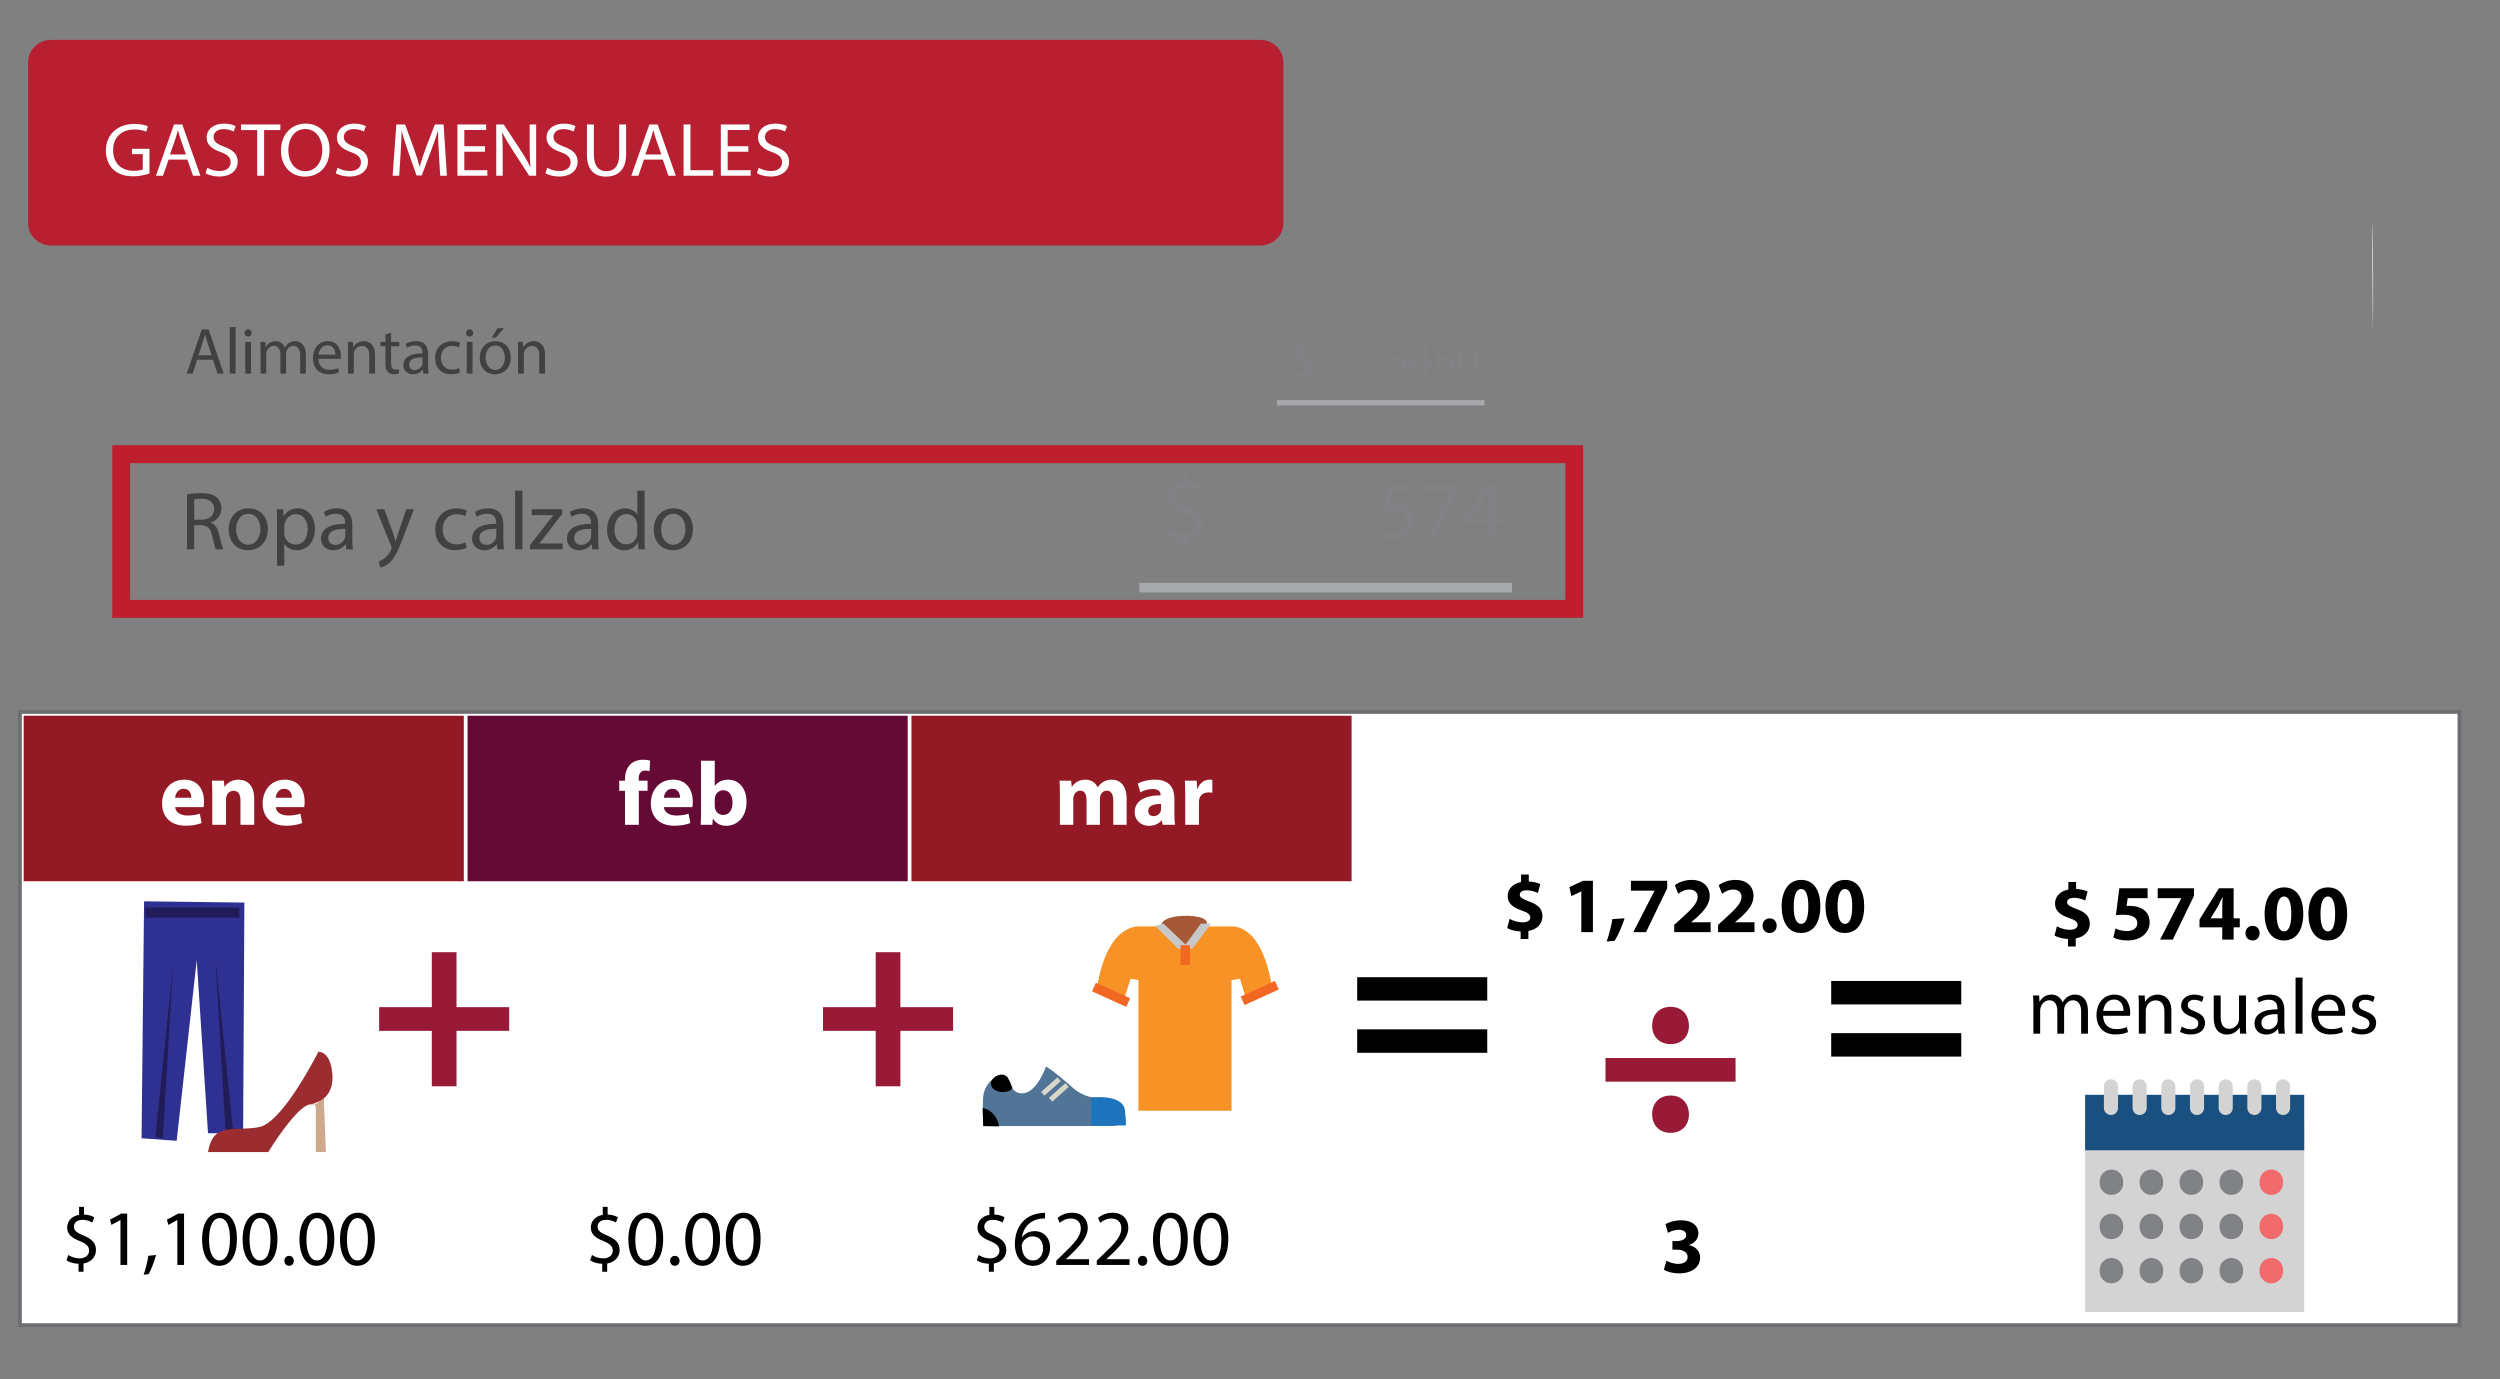 <?xml version="1.0" encoding="utf-8"?>
<!-- Generator: Adobe Illustrator 16.0.0, SVG Export Plug-In . SVG Version: 6.00 Build 0)  -->
<!DOCTYPE svg PUBLIC "-//W3C//DTD SVG 1.1//EN" "http://www.w3.org/Graphics/SVG/1.1/DTD/svg11.dtd">
<svg version="1.1" id="Layer_1" xmlns="http://www.w3.org/2000/svg" xmlns:xlink="http://www.w3.org/1999/xlink" x="0px" y="0px"
	 width="664.583px" height="366.667px" viewBox="0 0 664.583 366.667" enable-background="new 0 0 664.583 366.667"
	 xml:space="preserve">
<rect x="0" y="0" width="664.583" height="366.667" fill="#808080" stroke="none"/>
<rect x="5.297" y="189.264" fill="#FFFFFF" stroke="#6D6E71" stroke-miterlimit="10" width="648.497" height="162.999"/>
<rect x="6.297" y="190.264" fill="#931A25" width="117" height="44"/>
<rect x="124.297" y="190.264" fill="#650A34" width="117" height="44"/>
<rect x="242.297" y="190.264" fill="#931A25" width="117" height="44"/>
<g>
	<g>
		<path fill="#FFFFFF" d="M46.57,214.56c0.12,1.512,1.608,2.23,3.313,2.23c1.248,0,2.256-0.168,3.24-0.479l0.479,2.473
			c-1.2,0.479-2.664,0.721-4.248,0.721c-3.984,0-6.265-2.305-6.265-5.978c0-2.978,1.849-6.265,5.929-6.265
			c3.792,0,5.232,2.951,5.232,5.855c0,0.625-0.072,1.176-0.12,1.44L46.57,214.56L46.57,214.56z M50.866,212.063
			c0-0.89-0.384-2.377-2.063-2.377c-1.536,0-2.16,1.394-2.257,2.377H50.866z"/>
		<path fill="#FFFFFF" d="M56.433,211.271c0-1.464-0.048-2.712-0.096-3.744h3.168l0.168,1.607h0.072
			c0.48-0.743,1.681-1.871,3.624-1.871c2.4,0,4.201,1.584,4.201,5.039v6.962h-3.648v-6.505c0-1.512-0.528-2.545-1.849-2.545
			c-1.008,0-1.608,0.697-1.848,1.369c-0.097,0.215-0.145,0.576-0.145,0.912v6.769h-3.648L56.433,211.271L56.433,211.271z"/>
		<path fill="#FFFFFF" d="M73.306,214.56c0.12,1.512,1.608,2.23,3.313,2.23c1.248,0,2.256-0.168,3.24-0.479l0.479,2.473
			c-1.2,0.479-2.664,0.721-4.248,0.721c-3.984,0-6.265-2.305-6.265-5.978c0-2.978,1.849-6.265,5.929-6.265
			c3.792,0,5.232,2.951,5.232,5.855c0,0.625-0.072,1.176-0.12,1.44L73.306,214.56L73.306,214.56z M77.602,212.063
			c0-0.89-0.384-2.377-2.063-2.377c-1.536,0-2.16,1.394-2.257,2.377H77.602z"/>
	</g>
</g>
<g>
	<g>
		<path fill="#FFFFFF" d="M166.145,219.264v-9.05h-1.535v-2.688h1.535v-0.456c0-1.415,0.434-2.976,1.488-3.937
			c0.912-0.863,2.186-1.176,3.24-1.176c0.816,0,1.441,0.096,1.945,0.24l-0.145,2.809c-0.313-0.098-0.695-0.168-1.176-0.168
			c-1.201,0-1.705,0.936-1.705,2.088v0.6h2.354v2.688h-2.328v9.05H166.145L166.145,219.264z"/>
		<path fill="#FFFFFF" d="M176.489,214.56c0.121,1.512,1.609,2.23,3.313,2.23c1.248,0,2.256-0.168,3.24-0.479l0.48,2.473
			c-1.201,0.479-2.664,0.721-4.248,0.721c-3.984,0-6.266-2.305-6.266-5.978c0-2.978,1.85-6.265,5.93-6.265
			c3.791,0,5.232,2.951,5.232,5.855c0,0.625-0.072,1.176-0.121,1.44L176.489,214.56L176.489,214.56z M180.786,212.063
			c0-0.89-0.385-2.377-2.064-2.377c-1.535,0-2.16,1.394-2.256,2.377H180.786z"/>
		<path fill="#FFFFFF" d="M186.256,219.264c0.049-0.769,0.096-2.185,0.096-3.505v-13.536H190v6.696h0.049
			c0.695-1.008,1.92-1.656,3.553-1.656c2.809,0,4.871,2.328,4.848,5.929c0,4.224-2.688,6.336-5.377,6.336
			c-1.367,0-2.688-0.504-3.527-1.896h-0.049l-0.143,1.632H186.256z M190,214.271c0,0.24,0.025,0.456,0.072,0.646
			c0.24,0.984,1.08,1.729,2.137,1.729c1.561,0,2.52-1.2,2.52-3.313c0-1.824-0.816-3.264-2.52-3.264
			c-0.984,0-1.896,0.743-2.137,1.801c-0.047,0.215-0.072,0.432-0.072,0.672V214.271z"/>
	</g>
</g>
<g>
	<g>
		<path fill="#FFFFFF" d="M281.761,211.271c0-1.464-0.048-2.712-0.096-3.744h3.072l0.168,1.584h0.072
			c0.504-0.742,1.536-1.848,3.552-1.848c1.513,0,2.713,0.768,3.217,1.992h0.048c0.432-0.602,0.96-1.08,1.512-1.416
			c0.648-0.385,1.368-0.576,2.232-0.576c2.256,0,3.96,1.584,3.96,5.089v6.912h-3.552v-6.386c0-1.703-0.552-2.688-1.729-2.688
			c-0.84,0-1.439,0.576-1.68,1.271c-0.096,0.265-0.145,0.648-0.145,0.938v6.864h-3.552v-6.576c0-1.487-0.528-2.497-1.681-2.497
			c-0.936,0-1.487,0.721-1.704,1.32c-0.12,0.287-0.144,0.623-0.144,0.912v6.841h-3.553v-7.993H281.761z"/>
		<path fill="#FFFFFF" d="M309.074,219.264l-0.216-1.177h-0.072c-0.768,0.937-1.968,1.439-3.36,1.439
			c-2.376,0-3.792-1.729-3.792-3.6c0-3.049,2.736-4.514,6.889-4.488v-0.169c0-0.624-0.336-1.513-2.137-1.513
			c-1.2,0-2.472,0.408-3.24,0.889l-0.672-2.352c0.816-0.457,2.424-1.032,4.561-1.032c3.912,0,5.16,2.304,5.16,5.063v4.08
			c0,1.129,0.048,2.208,0.168,2.856h-3.289V219.264z M308.642,213.718c-1.921-0.022-3.409,0.434-3.409,1.85
			c0,0.938,0.625,1.393,1.44,1.393c0.912,0,1.656-0.601,1.896-1.344c0.048-0.191,0.072-0.408,0.072-0.625L308.642,213.718
			L308.642,213.718z"/>
		<path fill="#FFFFFF" d="M315.073,211.391c0-1.728-0.048-2.854-0.096-3.864h3.145l0.12,2.16h0.096
			c0.6-1.704,2.04-2.424,3.168-2.424c0.336,0,0.504,0,0.769,0.048v3.433c-0.265-0.048-0.576-0.097-0.984-0.097
			c-1.344,0-2.256,0.722-2.496,1.849c-0.048,0.24-0.072,0.528-0.072,0.816v5.952h-3.648v-7.873H315.073z"/>
	</g>
</g>
<g>
	<path d="M20.875,338.07v-2.121c-1.218-0.021-2.478-0.398-3.212-0.924l0.504-1.406c0.756,0.504,1.848,0.902,3.023,0.902
		c1.49,0,2.498-0.861,2.498-2.059c0-1.154-0.818-1.869-2.373-2.498c-2.141-0.84-3.464-1.807-3.464-3.633
		c0-1.742,1.239-3.064,3.171-3.381v-2.119h1.301v2.035c1.26,0.043,2.121,0.379,2.73,0.734l-0.525,1.387
		c-0.441-0.252-1.302-0.713-2.646-0.713c-1.616,0-2.226,0.965-2.226,1.805c0,1.092,0.777,1.639,2.604,2.395
		c2.162,0.881,3.254,1.973,3.254,3.842c0,1.658-1.154,3.213-3.316,3.568v2.186H20.875z"/>
	<path d="M32.025,324.337h-0.042l-2.373,1.281l-0.356-1.406l2.981-1.596h1.574v13.646h-1.784V324.337z"/>
	<path d="M38.178,338.845c0.462-1.236,1.029-3.482,1.26-5.018l2.058-0.209c-0.483,1.783-1.407,4.115-1.995,5.102L38.178,338.845z"/>
	<path d="M47.144,324.337h-0.042l-2.373,1.281l-0.356-1.406l2.981-1.596h1.574v13.646h-1.784V324.337z"/>
	<path d="M62.977,329.292c0,4.641-1.723,7.201-4.746,7.201c-2.666,0-4.472-2.498-4.514-7.012c0-4.578,1.974-7.098,4.745-7.098
		C61.338,322.384,62.977,324.947,62.977,329.292z M55.565,329.503c0,3.547,1.092,5.563,2.771,5.563c1.89,0,2.793-2.203,2.793-5.689
		c0-3.359-0.861-5.564-2.771-5.564C56.741,323.812,55.565,325.787,55.565,329.503z"/>
	<path d="M73.749,329.292c0,4.641-1.721,7.201-4.744,7.201c-2.667,0-4.473-2.498-4.515-7.012c0-4.578,1.974-7.098,4.745-7.098
		C72.112,322.384,73.749,324.947,73.749,329.292z M66.337,329.503c0,3.547,1.092,5.563,2.771,5.563c1.89,0,2.792-2.203,2.792-5.689
		c0-3.359-0.86-5.564-2.771-5.564C67.513,323.812,66.337,325.787,66.337,329.503z"/>
	<path d="M75.598,335.171c0-0.777,0.525-1.322,1.26-1.322s1.238,0.545,1.238,1.322c0,0.756-0.482,1.322-1.26,1.322
		C76.102,336.494,75.598,335.927,75.598,335.171z"/>
	<path d="M88.868,329.292c0,4.641-1.721,7.201-4.744,7.201c-2.667,0-4.473-2.498-4.515-7.012c0-4.578,1.974-7.098,4.745-7.098
		C87.231,322.384,88.868,324.947,88.868,329.292z M81.457,329.503c0,3.547,1.092,5.563,2.771,5.563c1.89,0,2.792-2.203,2.792-5.689
		c0-3.359-0.86-5.564-2.771-5.564C82.632,323.812,81.457,325.787,81.457,329.503z"/>
	<path d="M99.641,329.292c0,4.641-1.723,7.201-4.746,7.201c-2.666,0-4.472-2.498-4.514-7.012c0-4.578,1.974-7.098,4.745-7.098
		C98.002,322.384,99.641,324.947,99.641,329.292z M92.229,329.503c0,3.547,1.092,5.563,2.771,5.563c1.89,0,2.793-2.203,2.793-5.689
		c0-3.359-0.861-5.564-2.771-5.564C93.405,323.812,92.229,325.787,92.229,329.503z"/>
</g>
<g>
	<path d="M160.084,338.07v-2.121c-1.218-0.021-2.478-0.398-3.212-0.924l0.504-1.406c0.756,0.504,1.848,0.902,3.023,0.902
		c1.49,0,2.498-0.861,2.498-2.059c0-1.154-0.818-1.869-2.373-2.498c-2.141-0.84-3.464-1.807-3.464-3.633
		c0-1.742,1.239-3.064,3.171-3.381v-2.119h1.301v2.035c1.26,0.043,2.121,0.379,2.73,0.734l-0.525,1.387
		c-0.441-0.252-1.302-0.713-2.646-0.713c-1.616,0-2.226,0.965-2.226,1.805c0,1.092,0.777,1.639,2.604,2.395
		c2.162,0.881,3.254,1.973,3.254,3.842c0,1.658-1.154,3.213-3.316,3.568v2.186H160.084z"/>
	<path d="M176.294,329.292c0,4.641-1.721,7.201-4.744,7.201c-2.667,0-4.473-2.498-4.515-7.012c0-4.578,1.974-7.098,4.745-7.098
		C174.658,322.384,176.294,324.947,176.294,329.292z M168.883,329.503c0,3.547,1.092,5.563,2.771,5.563
		c1.89,0,2.792-2.203,2.792-5.689c0-3.359-0.86-5.564-2.771-5.564C170.059,323.812,168.883,325.787,168.883,329.503z"/>
	<path d="M178.144,335.171c0-0.777,0.525-1.322,1.26-1.322c0.735,0,1.238,0.545,1.238,1.322c0,0.756-0.482,1.322-1.26,1.322
		C178.648,336.494,178.144,335.927,178.144,335.171z"/>
	<path d="M191.414,329.292c0,4.641-1.721,7.201-4.744,7.201c-2.667,0-4.473-2.498-4.515-7.012c0-4.578,1.974-7.098,4.745-7.098
		C189.777,322.384,191.414,324.947,191.414,329.292z M184.002,329.503c0,3.547,1.092,5.563,2.771,5.563
		c1.89,0,2.792-2.203,2.792-5.689c0-3.359-0.86-5.564-2.771-5.564C185.178,323.812,184.002,325.787,184.002,329.503z"/>
	<path d="M202.187,329.292c0,4.641-1.723,7.201-4.746,7.201c-2.666,0-4.472-2.498-4.514-7.012c0-4.578,1.974-7.098,4.745-7.098
		C200.548,322.384,202.187,324.947,202.187,329.292z M194.775,329.503c0,3.547,1.092,5.563,2.771,5.563
		c1.89,0,2.793-2.203,2.793-5.689c0-3.359-0.861-5.564-2.771-5.564C195.951,323.812,194.775,325.787,194.775,329.503z"/>
</g>
<g>
	<path d="M262.875,338.07v-2.121c-1.218-0.021-2.478-0.398-3.212-0.924l0.504-1.406c0.756,0.504,1.848,0.902,3.023,0.902
		c1.49,0,2.498-0.861,2.498-2.059c0-1.154-0.818-1.869-2.373-2.498c-2.141-0.84-3.464-1.807-3.464-3.633
		c0-1.742,1.239-3.064,3.171-3.381v-2.119h1.301v2.035c1.26,0.043,2.121,0.379,2.73,0.734l-0.525,1.387
		c-0.441-0.252-1.302-0.713-2.646-0.713c-1.616,0-2.226,0.965-2.226,1.805c0,1.092,0.777,1.639,2.604,2.395
		c2.162,0.881,3.254,1.973,3.254,3.842c0,1.658-1.154,3.213-3.316,3.568v2.186H262.875z"/>
	<path d="M277.804,323.917c-0.378-0.02-0.86,0-1.386,0.084c-2.897,0.482-4.43,2.605-4.745,4.85h0.063
		c0.65-0.859,1.784-1.572,3.296-1.572c2.415,0,4.115,1.74,4.115,4.408c0,2.498-1.7,4.809-4.535,4.809
		c-2.919,0-4.829-2.27-4.829-5.816c0-2.688,0.966-4.807,2.31-6.15c1.134-1.113,2.646-1.807,4.367-2.016
		c0.546-0.084,1.008-0.105,1.344-0.105L277.804,323.917L277.804,323.917z M277.28,331.791c0-1.951-1.113-3.127-2.814-3.127
		c-1.112,0-2.141,0.691-2.645,1.68c-0.127,0.209-0.211,0.482-0.211,0.818c0.043,2.246,1.071,3.904,3.003,3.904
		C276.208,335.066,277.28,333.744,277.28,331.791z"/>
	<path d="M280.788,336.263v-1.133l1.448-1.408c3.485-3.314,5.06-5.08,5.081-7.139c0-1.385-0.672-2.666-2.709-2.666
		c-1.238,0-2.268,0.631-2.896,1.154l-0.588-1.301c0.944-0.799,2.288-1.387,3.863-1.387c2.939,0,4.178,2.016,4.178,3.969
		c0,2.52-1.826,4.557-4.703,7.328l-1.092,1.008v0.041h6.131v1.533H280.788L280.788,336.263z"/>
	<path d="M291.559,336.263v-1.133l1.449-1.408c3.485-3.314,5.061-5.08,5.081-7.139c0-1.385-0.672-2.666-2.708-2.666
		c-1.239,0-2.268,0.631-2.898,1.154l-0.588-1.301c0.945-0.799,2.289-1.387,3.863-1.387c2.939,0,4.179,2.016,4.179,3.969
		c0,2.52-1.827,4.557-4.703,7.328l-1.092,1.008v0.041h6.131v1.533H291.559L291.559,336.263z"/>
	<path d="M302.479,335.171c0-0.777,0.525-1.322,1.26-1.322c0.735,0,1.238,0.545,1.238,1.322c0,0.756-0.482,1.322-1.26,1.322
		C302.983,336.494,302.479,335.927,302.479,335.171z"/>
	<path d="M315.749,329.292c0,4.641-1.721,7.201-4.744,7.201c-2.667,0-4.473-2.498-4.515-7.012c0-4.578,1.974-7.098,4.745-7.098
		C314.112,322.384,315.749,324.947,315.749,329.292z M308.337,329.503c0,3.547,1.092,5.563,2.771,5.563
		c1.89,0,2.792-2.203,2.792-5.689c0-3.359-0.86-5.564-2.771-5.564C309.513,323.812,308.337,325.787,308.337,329.503z"/>
	<path d="M326.522,329.292c0,4.641-1.723,7.201-4.746,7.201c-2.666,0-4.472-2.498-4.514-7.012c0-4.578,1.974-7.098,4.745-7.098
		C324.883,322.384,326.522,324.947,326.522,329.292z M319.11,329.503c0,3.547,1.092,5.563,2.771,5.563
		c1.89,0,2.793-2.203,2.793-5.689c0-3.359-0.861-5.564-2.771-5.564C320.286,323.812,319.11,325.787,319.11,329.503z"/>
</g>
<g>
	<g>
		<path fill="#991A36" d="M121.355,253.13v14.606h14.004v6.298h-14.004v14.74h-6.565v-14.74h-14.004v-6.298h14.004V253.13H121.355z"
			/>
	</g>
</g>
<g>
	<g>
		<path fill="#991A36" d="M239.355,253.13v14.606h14.004v6.298h-14.004v14.74h-6.565v-14.74h-14.004v-6.298h14.004V253.13H239.355z"
			/>
	</g>
</g>
<g>
	<g>
		<path d="M360.786,266v-6.23h34.573V266H360.786z M360.786,279.869v-6.23h34.573v6.23H360.786z"/>
	</g>
</g>
<g>
	<g>
		<polygon fill="#2E3192" points="38.298,239.597 37.631,302.597 46.964,303.264 52.298,255.264 55.298,301.264 64.631,301.264 
			64.964,239.931 		"/>
		<polygon fill="#211C57" points="41.297,302.264 45.964,256.931 43.297,302.597 		"/>
		<polygon fill="#211C57" points="61.964,300.597 57.297,255.264 59.964,300.93 		"/>
		<rect x="38.631" y="241.264" fill="#211C57" width="25" height="2.667"/>
	</g>
	<g>
		<path fill="#CEA98D" d="M82.297,292.265c0,0,1.667,0,1.667,3s0,11,0,11h2.666l-0.666-17.666c0,0,0.333,5.665-3.667,4.999"/>
		<path fill="#9B2C30" d="M55.297,306.265h16c0,0,7.333-12,11-12.667s6.666-3.001,6-8.667s-3.666-5.333-3.666-5.333
			s-9.334,18.667-15.667,20S56.63,297.932,55.297,306.265z"/>
	</g>
</g>
<g>
	<g>
		<path fill="#F79226" d="M328.88,246.429c-0.553-0.143-1.047-0.18-1.5-0.146v-0.021h-24.75v0.007
			c-0.399-0.003-0.828,0.044-1.296,0.159c-8.131,2-9.704,16.25-9.704,16.25l7.344,2.5l1.573-5l2.083,0.331v34.753h24.75v-34.71
			l2.25-0.375l1.5,5l7-2.5C338.129,262.679,336.629,248.429,328.88,246.429z"/>
		
			<rect x="294.131" y="259.261" transform="matrix(-0.413 0.911 -0.911 -0.413 658.097 104.508)" fill="#F26722" width="2.5" height="10"/>
		
			<rect x="333.629" y="259.013" transform="matrix(-0.417 -0.909 0.909 -0.417 234.538 678.473)" fill="#F26722" width="2.499" height="9.999"/>
		<g>
			<path fill="#A75937" d="M315.156,251.013c0,0,6.256-2.516,5.659-5.869C320.219,241.791,298.175,243.188,315.156,251.013z"/>
			<g>
				<polygon fill="#C5C7C8" points="316.881,252.347 314.964,251.347 319.228,245.526 321.964,245.513 				"/>
				<polygon fill="#C5C7C8" points="307.047,246.097 309.301,245.526 315.211,251.153 313.339,252.347 				"/>
			</g>
		</g>
		<rect x="313.84" y="251.263" fill="#F26722" width="2.5" height="5.25"/>
	</g>
	<g>
		<path fill="#527497" d="M263.88,287.014c0,0-2.5,1.334-2.583,5.5s0.083,6.833,0.083,6.833h33.75c0,0,5.166,0.334,3.25-4.583
			s-7.416-0.501-13.166-5.584s-7.167-5.666-7.167-5.666s-2.166,6.5-5.833,7.083s-4.334-4.333-4.334-4.333
			S265.63,284.931,263.88,287.014z"/>
		<rect x="261.13" y="299.514" fill="#FFFFFF" width="34.834" height="1.75"/>
		<path d="M263.381,287.597c0,0,0.75-1.667,2.583-1.917s2.416,1.666,3.083,3.25S263.215,291.43,263.381,287.597z"/>
		<path d="M261.38,299.347l-0.166-4.833c0,0,1.833,0.332,3.083,1.916s1.25,3,1.25,3L261.38,299.347z"/>
		<path fill="#1C75BC" d="M290.047,299.18v-7.416c0,0,8.5-1.084,9,3.416s0.167,4,0.167,4H290.047z"/>
		
			<rect x="278.889" y="285.938" transform="matrix(-0.666 -0.746 0.746 -0.666 250.072 689.753)" fill="#D7D6C7" width="1.332" height="5.833"/>
		
			<rect x="280.805" y="287.522" transform="matrix(-0.665 -0.747 0.747 -0.665 251.69 693.791)" fill="#D7D6C7" width="1.334" height="5.833"/>
	</g>
</g>
<g>
	<path fill="#EDE9E5" d="M630.792,88.75c0.25-24-0.25-29.75-0.25-29.75"/>
</g>
<g>
	<path d="M404.237,249.613v-1.994c-1.406-0.063-2.771-0.44-3.57-0.902l0.631-2.457c0.881,0.482,2.121,0.925,3.484,0.925
		c1.197,0,2.016-0.462,2.016-1.302c0-0.799-0.672-1.303-2.225-1.827c-2.246-0.757-3.779-1.806-3.779-3.843
		c0-1.848,1.301-3.297,3.549-3.736v-1.995h2.059v1.849c1.404,0.063,2.352,0.356,3.045,0.692l-0.609,2.373
		c-0.547-0.231-1.512-0.715-3.023-0.715c-1.365,0-1.807,0.588-1.807,1.176c0,0.692,0.736,1.136,2.521,1.808
		c2.498,0.881,3.506,2.035,3.506,3.926c0,1.869-1.322,3.465-3.738,3.885v2.141h-2.059V249.613z"/>
	<path d="M420.366,236.975h-0.043l-2.604,1.237l-0.525-2.394l3.611-1.68h2.646v13.647h-3.088v-10.812H420.366z"/>
	<path d="M427.108,250.285c0.65-1.867,1.217-4.052,1.512-5.963l3.254-0.209c-0.693,2.141-1.639,4.346-2.646,5.983L427.108,250.285z"
		/>
	<path d="M443.192,234.14v2.016l-5.627,11.633h-3.381l5.627-10.98v-0.043h-6.258v-2.624L443.192,234.14L443.192,234.14z"/>
	<path d="M445.063,247.787v-1.932l1.764-1.596c2.98-2.666,4.43-4.199,4.471-5.795c0-1.113-0.672-1.994-2.246-1.994
		c-1.176,0-2.205,0.588-2.918,1.133l-0.902-2.288c1.027-0.776,2.625-1.407,4.473-1.407c3.086,0,4.787,1.807,4.787,4.283
		c0,2.289-1.658,4.115-3.633,5.879l-1.26,1.051v0.041h5.145v2.625H445.063z"/>
	<path d="M456.717,247.787v-1.932l1.764-1.596c2.98-2.666,4.43-4.199,4.473-5.795c0-1.113-0.672-1.994-2.246-1.994
		c-1.176,0-2.205,0.588-2.92,1.133l-0.902-2.288c1.029-0.776,2.625-1.407,4.475-1.407c3.086,0,4.785,1.807,4.785,4.283
		c0,2.289-1.658,4.115-3.633,5.879l-1.26,1.051v0.041h5.146v2.625H456.717z"/>
	<path d="M468.542,246.085c0-1.133,0.775-1.951,1.889-1.951c1.115,0,1.869,0.798,1.869,1.951c0,1.113-0.756,1.933-1.891,1.933
		C469.317,248.018,468.542,247.199,468.542,246.085z"/>
	<path d="M483.911,240.9c0,4.221-1.701,7.117-5.186,7.117c-3.527,0-5.082-3.17-5.104-7.033c0-3.947,1.68-7.076,5.207-7.076
		C482.483,233.908,483.911,237.164,483.911,240.9z M476.834,240.984c-0.021,3.129,0.734,4.619,1.975,4.619
		c1.238,0,1.91-1.555,1.91-4.661c0-3.022-0.65-4.618-1.932-4.618C477.612,236.324,476.815,237.814,476.834,240.984z"/>
	<path d="M495.567,240.9c0,4.221-1.701,7.117-5.188,7.117c-3.527,0-5.08-3.17-5.102-7.033c0-3.947,1.68-7.076,5.207-7.076
		C494.137,233.908,495.567,237.164,495.567,240.9z M488.491,240.984c-0.021,3.129,0.734,4.619,1.973,4.619
		c1.24,0,1.912-1.555,1.912-4.661c0-3.022-0.652-4.618-1.932-4.618C489.266,236.324,488.469,237.814,488.491,240.984z"/>
</g>
<g>
	<path d="M442.965,335.142c0.566,0.297,1.867,0.842,3.17,0.842c1.658,0,2.498-0.799,2.498-1.826c0-1.344-1.344-1.953-2.75-1.953
		h-1.303v-2.289h1.24c1.068-0.021,2.436-0.42,2.436-1.574c0-0.818-0.672-1.428-2.016-1.428c-1.113,0-2.289,0.482-2.855,0.818
		l-0.65-2.311c0.818-0.523,2.455-1.029,4.219-1.029c2.92,0,4.535,1.533,4.535,3.402c0,1.449-0.818,2.582-2.498,3.17v0.043
		c1.639,0.293,2.961,1.531,2.961,3.316c0,2.414-2.121,4.178-5.586,4.178c-1.764,0-3.254-0.461-4.051-0.965L442.965,335.142z"/>
</g>
<g>
	<path d="M549.737,251.603v-1.994c-1.408-0.063-2.771-0.441-3.57-0.902l0.631-2.457c0.881,0.482,2.119,0.924,3.484,0.924
		c1.197,0,2.016-0.461,2.016-1.301c0-0.799-0.672-1.303-2.225-1.828c-2.248-0.756-3.779-1.805-3.779-3.842
		c0-1.848,1.301-3.297,3.547-3.736v-1.995h2.059v1.848c1.406,0.063,2.352,0.356,3.045,0.693l-0.609,2.372
		c-0.545-0.23-1.512-0.715-3.023-0.715c-1.363,0-1.805,0.588-1.805,1.177c0,0.692,0.734,1.135,2.52,1.807
		c2.5,0.882,3.508,2.036,3.508,3.927c0,1.869-1.324,3.465-3.738,3.885v2.141h-2.059V251.603z"/>
	<path d="M570.903,238.753h-5.291l-0.295,2.1c0.295-0.041,0.547-0.041,0.883-0.041c1.301,0,2.625,0.293,3.59,0.986
		c1.029,0.693,1.658,1.826,1.658,3.422c0,2.541-2.184,4.787-5.857,4.787c-1.658,0-3.045-0.377-3.801-0.776l0.568-2.394
		c0.607,0.293,1.848,0.672,3.086,0.672c1.32,0,2.729-0.631,2.729-2.078c0-1.407-1.111-2.268-3.844-2.268
		c-0.756,0-1.279,0.041-1.848,0.125l0.902-7.16h7.518v2.625H570.903z"/>
	<path d="M583.229,236.128v2.017l-5.627,11.632h-3.381l5.627-10.98v-0.043h-6.258v-2.623h9.639V236.128z"/>
	<path d="M590.749,249.776v-3.254h-6.047v-2.079l5.164-8.314h3.906v8h1.637v2.395h-1.637v3.254L590.749,249.776L590.749,249.776z
		 M590.749,244.128v-3.023c0-0.818,0.041-1.658,0.104-2.54h-0.084c-0.439,0.882-0.799,1.681-1.26,2.54l-1.828,2.982v0.041H590.749z"
		/>
	<path d="M596.922,248.076c0-1.134,0.775-1.953,1.891-1.953c1.113,0,1.867,0.799,1.867,1.953c0,1.112-0.756,1.932-1.891,1.932
		C597.7,250.007,596.922,249.188,596.922,248.076z"/>
	<path d="M612.292,242.89c0,4.221-1.701,7.117-5.186,7.117c-3.527,0-5.082-3.17-5.104-7.033c0-3.947,1.68-7.076,5.207-7.076
		C610.866,235.897,612.292,239.152,612.292,242.89z M605.215,242.974c-0.02,3.129,0.736,4.619,1.977,4.619
		c1.236,0,1.908-1.555,1.908-4.661c0-3.022-0.648-4.619-1.932-4.619C605.995,238.313,605.196,239.804,605.215,242.974z"/>
	<path d="M623.948,242.89c0,4.221-1.701,7.117-5.188,7.117c-3.525,0-5.082-3.17-5.102-7.033c0-3.947,1.68-7.076,5.207-7.076
		C622.518,235.897,623.948,239.152,623.948,242.89z M616.872,242.974c-0.021,3.129,0.734,4.619,1.975,4.619
		c1.238,0,1.91-1.555,1.91-4.661c0-3.022-0.65-4.619-1.932-4.619C617.649,238.313,616.85,239.804,616.872,242.974z"/>
</g>
<g>
	<path d="M540.54,267.373c0-1.049-0.021-1.91-0.084-2.75h1.615l0.084,1.639h0.063c0.566-0.967,1.514-1.868,3.191-1.868
		c1.385,0,2.436,0.84,2.877,2.036h0.041c0.314-0.567,0.715-1.008,1.135-1.323c0.607-0.461,1.279-0.713,2.246-0.713
		c1.344,0,3.338,0.881,3.338,4.407v5.984h-1.805v-5.752c0-1.953-0.715-3.129-2.205-3.129c-1.051,0-1.869,0.776-2.184,1.68
		c-0.084,0.252-0.146,0.588-0.146,0.924v6.277h-1.805v-6.089c0-1.616-0.715-2.792-2.121-2.792c-1.154,0-1.994,0.924-2.289,1.848
		c-0.104,0.272-0.146,0.588-0.146,0.902v6.131h-1.805V267.373L540.54,267.373z"/>
	<path d="M559.081,270.041c0.043,2.498,1.639,3.526,3.486,3.526c1.32,0,2.119-0.231,2.813-0.524l0.314,1.322
		c-0.65,0.295-1.764,0.631-3.381,0.631c-3.129,0-4.996-2.059-4.996-5.123c0-3.065,1.805-5.479,4.766-5.479
		c3.316,0,4.199,2.918,4.199,4.787c0,0.377-0.043,0.672-0.063,0.86H559.081z M564.499,268.716c0.02-1.176-0.482-3.002-2.563-3.002
		c-1.867,0-2.688,1.723-2.836,3.002H564.499z"/>
	<path d="M568.573,267.373c0-1.049-0.021-1.91-0.084-2.75h1.639l0.104,1.68h0.043c0.504-0.965,1.68-1.909,3.357-1.909
		c1.406,0,3.59,0.84,3.59,4.323v6.068h-1.848v-5.857c0-1.639-0.607-3.002-2.352-3.002c-1.217,0-2.162,0.859-2.477,1.89
		c-0.084,0.229-0.127,0.546-0.127,0.86v6.109h-1.848v-7.412H568.573z"/>
	<path d="M579.975,272.896c0.547,0.355,1.514,0.734,2.438,0.734c1.344,0,1.973-0.672,1.973-1.512c0-0.883-0.523-1.365-1.889-1.869
		c-1.828-0.649-2.689-1.658-2.689-2.877c0-1.637,1.322-2.979,3.508-2.979c1.027,0,1.932,0.293,2.498,0.629l-0.463,1.345
		c-0.398-0.253-1.135-0.589-2.078-0.589c-1.092,0-1.699,0.632-1.699,1.388c0,0.84,0.607,1.217,1.932,1.721
		c1.764,0.672,2.666,1.555,2.666,3.066c0,1.783-1.387,3.043-3.801,3.043c-1.113,0-2.141-0.271-2.855-0.691L579.975,272.896z"/>
	<path d="M597.047,272.014c0,1.05,0.021,1.974,0.084,2.771h-1.639l-0.105-1.658h-0.041c-0.482,0.818-1.555,1.89-3.357,1.89
		c-1.598,0-3.508-0.882-3.508-4.451v-5.94h1.848v5.627c0,1.932,0.588,3.232,2.268,3.232c1.24,0,2.102-0.859,2.438-1.68
		c0.104-0.271,0.168-0.607,0.168-0.944v-6.235h1.848v7.39H597.047z"/>
	<path d="M605.743,274.785l-0.146-1.281h-0.063c-0.568,0.8-1.66,1.513-3.107,1.513c-2.059,0-3.107-1.448-3.107-2.918
		c0-2.457,2.184-3.802,6.109-3.779v-0.21c0-0.84-0.23-2.352-2.311-2.352c-0.943,0-1.932,0.293-2.646,0.756l-0.42-1.219
		c0.842-0.545,2.059-0.901,3.338-0.901c3.107,0,3.863,2.12,3.863,4.155v3.802c0,0.882,0.043,1.741,0.168,2.437h-1.678V274.785z
		 M605.469,269.6c-2.016-0.043-4.305,0.313-4.305,2.288c0,1.195,0.797,1.764,1.742,1.764c1.322,0,2.162-0.84,2.457-1.699
		c0.063-0.189,0.104-0.399,0.104-0.589V269.6H605.469z"/>
	<path d="M610.239,259.878h1.848v14.906h-1.848V259.878z"/>
	<path d="M616.221,270.041c0.043,2.498,1.639,3.526,3.486,3.526c1.322,0,2.119-0.231,2.813-0.524l0.314,1.322
		c-0.65,0.295-1.764,0.631-3.381,0.631c-3.127,0-4.996-2.059-4.996-5.123c0-3.065,1.805-5.479,4.766-5.479
		c3.318,0,4.199,2.918,4.199,4.787c0,0.377-0.041,0.672-0.063,0.86H616.221z M621.639,268.716c0.021-1.176-0.482-3.002-2.563-3.002
		c-1.869,0-2.688,1.723-2.834,3.002H621.639z"/>
	<path d="M625.461,272.896c0.545,0.355,1.512,0.734,2.438,0.734c1.344,0,1.973-0.672,1.973-1.512c0-0.883-0.525-1.365-1.889-1.869
		c-1.828-0.649-2.689-1.658-2.689-2.877c0-1.637,1.322-2.979,3.506-2.979c1.029,0,1.934,0.293,2.498,0.629l-0.461,1.345
		c-0.398-0.253-1.135-0.589-2.078-0.589c-1.092,0-1.701,0.632-1.701,1.388c0,0.84,0.609,1.217,1.934,1.721
		c1.764,0.672,2.666,1.555,2.666,3.066c0,1.783-1.387,3.043-3.801,3.043c-1.113,0-2.143-0.271-2.855-0.691L625.461,272.896z"/>
</g>
<g>
	<g>
		<path d="M486.795,267.009v-6.23h34.572v6.23H486.795z M486.795,280.878v-6.23h34.572v6.23H486.795z"/>
	</g>
</g>
<g>
	<g>
		<path fill="#991A36" d="M426.797,287.544v-6.297h34.574v6.297H426.797z M439.194,272.671c0-3.082,2.01-5.025,4.893-5.025
			c2.947,0,4.822,1.943,4.891,5.025c0,2.881-1.877,4.891-4.891,4.891C441.137,277.562,439.194,275.552,439.194,272.671z
			 M439.194,296.188c0-3.017,2.01-4.959,4.893-4.959c2.947,0,4.822,1.942,4.891,4.959c0,2.946-1.877,4.958-4.891,4.958
			C441.137,301.146,439.194,299.136,439.194,296.188z"/>
	</g>
</g>
<g>
	<rect x="554.29" y="298.783" fill="#D3D3D3" width="58.25" height="50"/>
	<rect x="554.29" y="291.033" fill="#195080" width="58.25" height="14.75"/>
	<g>
		<path fill="#D3D3D3" d="M563.04,294.533c0,1.035-0.84,1.875-1.875,1.875l0,0c-1.035,0-1.875-0.84-1.875-1.875v-5.75
			c0-1.035,0.84-1.875,1.875-1.875l0,0c1.035,0,1.875,0.84,1.875,1.875V294.533z"/>
		<path fill="#D3D3D3" d="M570.665,294.533c0,1.035-0.84,1.875-1.875,1.875l0,0c-1.035,0-1.875-0.84-1.875-1.875v-5.75
			c0-1.035,0.84-1.875,1.875-1.875l0,0c1.035,0,1.875,0.84,1.875,1.875V294.533z"/>
		<path fill="#D3D3D3" d="M578.29,294.533c0,1.035-0.84,1.875-1.875,1.875l0,0c-1.035,0-1.875-0.84-1.875-1.875v-5.75
			c0-1.035,0.84-1.875,1.875-1.875l0,0c1.035,0,1.875,0.84,1.875,1.875V294.533z"/>
		<path fill="#D3D3D3" d="M585.915,294.533c0,1.035-0.84,1.875-1.875,1.875l0,0c-1.035,0-1.875-0.84-1.875-1.875v-5.75
			c0-1.035,0.84-1.875,1.875-1.875l0,0c1.035,0,1.875,0.84,1.875,1.875V294.533z"/>
		<path fill="#D3D3D3" d="M593.54,294.533c0,1.035-0.84,1.875-1.875,1.875l0,0c-1.035,0-1.875-0.84-1.875-1.875v-5.75
			c0-1.035,0.84-1.875,1.875-1.875l0,0c1.035,0,1.875,0.84,1.875,1.875V294.533z"/>
		<path fill="#D3D3D3" d="M601.165,294.533c0,1.035-0.84,1.875-1.875,1.875l0,0c-1.035,0-1.875-0.84-1.875-1.875v-5.75
			c0-1.035,0.84-1.875,1.875-1.875l0,0c1.035,0,1.875,0.84,1.875,1.875V294.533z"/>
		<path fill="#D3D3D3" d="M608.79,294.533c0,1.035-0.84,1.875-1.875,1.875l0,0c-1.035,0-1.875-0.84-1.875-1.875v-5.75
			c0-1.035,0.84-1.875,1.875-1.875l0,0c1.035,0,1.875,0.84,1.875,1.875V294.533z"/>
	</g>
	<g>
		<path fill="#808285" d="M564.415,314.533c0,1.727-1.398,3.125-3.125,3.125l0,0c-1.725,0-3.125-1.398-3.125-3.125v-0.5
			c0-1.727,1.4-3.125,3.125-3.125l0,0c1.727,0,3.125,1.398,3.125,3.125V314.533z"/>
		<path fill="#808285" d="M575.04,314.533c0,1.727-1.398,3.125-3.125,3.125l0,0c-1.725,0-3.125-1.398-3.125-3.125v-0.5
			c0-1.727,1.4-3.125,3.125-3.125l0,0c1.727,0,3.125,1.398,3.125,3.125V314.533z"/>
		<path fill="#808285" d="M585.665,314.533c0,1.727-1.398,3.125-3.125,3.125l0,0c-1.725,0-3.125-1.398-3.125-3.125v-0.5
			c0-1.727,1.4-3.125,3.125-3.125l0,0c1.727,0,3.125,1.398,3.125,3.125V314.533z"/>
		<path fill="#808285" d="M596.29,314.533c0,1.727-1.398,3.125-3.125,3.125l0,0c-1.725,0-3.125-1.398-3.125-3.125v-0.5
			c0-1.727,1.4-3.125,3.125-3.125l0,0c1.727,0,3.125,1.398,3.125,3.125V314.533z"/>
		<path fill="#F26B6C" d="M606.915,314.533c0,1.727-1.398,3.125-3.125,3.125l0,0c-1.725,0-3.125-1.398-3.125-3.125v-0.5
			c0-1.727,1.4-3.125,3.125-3.125l0,0c1.727,0,3.125,1.398,3.125,3.125V314.533z"/>
	</g>
	<g>
		<path fill="#808285" d="M564.415,338.033c0,1.727-1.398,3.125-3.125,3.125l0,0c-1.725,0-3.125-1.398-3.125-3.125v-0.5
			c0-1.727,1.4-3.125,3.125-3.125l0,0c1.727,0,3.125,1.398,3.125,3.125V338.033z"/>
		<path fill="#808285" d="M575.04,338.033c0,1.727-1.398,3.125-3.125,3.125l0,0c-1.725,0-3.125-1.398-3.125-3.125v-0.5
			c0-1.727,1.4-3.125,3.125-3.125l0,0c1.727,0,3.125,1.398,3.125,3.125V338.033z"/>
		<path fill="#808285" d="M585.665,338.033c0,1.727-1.398,3.125-3.125,3.125l0,0c-1.725,0-3.125-1.398-3.125-3.125v-0.5
			c0-1.727,1.4-3.125,3.125-3.125l0,0c1.727,0,3.125,1.398,3.125,3.125V338.033z"/>
		<path fill="#808285" d="M596.29,338.033c0,1.727-1.398,3.125-3.125,3.125l0,0c-1.725,0-3.125-1.398-3.125-3.125v-0.5
			c0-1.727,1.4-3.125,3.125-3.125l0,0c1.727,0,3.125,1.398,3.125,3.125V338.033z"/>
		<path fill="#F26B6C" d="M606.915,338.033c0,1.727-1.398,3.125-3.125,3.125l0,0c-1.725,0-3.125-1.398-3.125-3.125v-0.5
			c0-1.727,1.4-3.125,3.125-3.125l0,0c1.727,0,3.125,1.398,3.125,3.125V338.033z"/>
	</g>
	<g>
		<path fill="#808285" d="M564.415,326.283c0,1.727-1.398,3.125-3.125,3.125l0,0c-1.725,0-3.125-1.398-3.125-3.125v-0.5
			c0-1.727,1.4-3.125,3.125-3.125l0,0c1.727,0,3.125,1.398,3.125,3.125V326.283z"/>
		<path fill="#808285" d="M575.04,326.283c0,1.727-1.398,3.125-3.125,3.125l0,0c-1.725,0-3.125-1.398-3.125-3.125v-0.5
			c0-1.727,1.4-3.125,3.125-3.125l0,0c1.727,0,3.125,1.398,3.125,3.125V326.283z"/>
		<path fill="#808285" d="M585.665,326.283c0,1.727-1.398,3.125-3.125,3.125l0,0c-1.725,0-3.125-1.398-3.125-3.125v-0.5
			c0-1.727,1.4-3.125,3.125-3.125l0,0c1.727,0,3.125,1.398,3.125,3.125V326.283z"/>
		<path fill="#808285" d="M596.29,326.283c0,1.727-1.398,3.125-3.125,3.125l0,0c-1.725,0-3.125-1.398-3.125-3.125v-0.5
			c0-1.727,1.4-3.125,3.125-3.125l0,0c1.727,0,3.125,1.398,3.125,3.125V326.283z"/>
		<path fill="#F26B6C" d="M606.915,326.283c0,1.727-1.398,3.125-3.125,3.125l0,0c-1.725,0-3.125-1.398-3.125-3.125v-0.5
			c0-1.727,1.4-3.125,3.125-3.125l0,0c1.727,0,3.125,1.398,3.125,3.125V326.283z"/>
	</g>
</g>
<path fill="#B81F30" d="M341.163,59.32c0,3.282-2.738,5.942-6.119,5.942H13.583c-3.379,0-6.119-2.66-6.119-5.942V16.54
	c0-3.281,2.74-5.941,6.119-5.941h321.46c3.379,0,6.119,2.661,6.119,5.941V59.32L341.163,59.32z"/>
<rect x="302.873" y="154.956" fill="#A7A9AC" width="99.069" height="2.52"/>
<rect x="339.445" y="106.373" fill="#A7A9AC" width="55.157" height="1.403"/>
<g>
	<path fill="#808285" d="M314.191,145.855v-2.441c-1.454-0.025-2.958-0.46-3.834-1.064l0.602-1.62
		c0.903,0.579,2.205,1.04,3.608,1.04c1.778,0,2.982-0.992,2.982-2.369c0-1.329-0.979-2.152-2.831-2.877
		c-2.554-0.966-4.134-2.079-4.134-4.182c0-2.006,1.477-3.53,3.78-3.892v-2.44h1.554v2.343c1.505,0.049,2.529,0.435,3.257,0.846
		l-0.626,1.595c-0.526-0.291-1.552-0.823-3.157-0.823c-1.929,0-2.656,1.112-2.656,2.079c0,1.257,0.926,1.885,3.105,2.755
		c2.582,1.015,3.884,2.271,3.884,4.423c0,1.91-1.379,3.699-3.958,4.11v2.512h-1.575V145.855z"/>
</g>
<g>
	<path fill="#808285" d="M345.747,101.305v-1.359c-0.81-0.014-1.646-0.256-2.135-0.592l0.335-0.902
		c0.503,0.323,1.228,0.579,2.009,0.579c0.99,0,1.66-0.552,1.66-1.319c0-0.74-0.545-1.198-1.576-1.602
		c-1.422-0.538-2.302-1.157-2.302-2.328c0-1.117,0.822-1.965,2.104-2.167v-1.359h0.865v1.305c0.838,0.027,1.408,0.242,1.813,0.471
		l-0.349,0.888c-0.293-0.162-0.864-0.458-1.758-0.458c-1.074,0-1.479,0.619-1.479,1.157c0,0.7,0.516,1.05,1.729,1.534
		c1.438,0.565,2.162,1.265,2.162,2.463c0,1.063-0.768,2.059-2.203,2.288v1.399h-0.877V101.305z"/>
</g>
<g>
	<path fill="#808285" d="M369.165,98.417c0.306,0.196,1.016,0.501,1.762,0.501c1.384,0,1.812-0.881,1.8-1.542
		c-0.013-1.113-1.017-1.591-2.058-1.591h-0.6v-0.808h0.6c0.783,0,1.774-0.404,1.774-1.346c0-0.636-0.403-1.199-1.396-1.199
		c-0.637,0-1.248,0.282-1.59,0.526l-0.281-0.783c0.416-0.306,1.224-0.612,2.08-0.612c1.565,0,2.275,0.93,2.275,1.896
		c0,0.82-0.49,1.518-1.469,1.873v0.024c0.979,0.196,1.773,0.93,1.773,2.044c0,1.272-0.99,2.386-2.899,2.386
		c-0.894,0-1.677-0.282-2.067-0.539L369.165,98.417z"/>
	<path fill="#808285" d="M378.513,99.653v-2.166h-3.695v-0.71l3.55-5.079h1.162v4.944h1.113v0.844h-1.113v2.166L378.513,99.653
		L378.513,99.653z M378.513,96.643v-2.656c0-0.416,0.013-0.832,0.036-1.248h-0.036c-0.244,0.465-0.44,0.808-0.66,1.175l-1.946,2.705
		v0.024H378.513z"/>
	<path fill="#808285" d="M381.366,97.634c0-1.003,0.6-1.713,1.578-2.129l-0.012-0.037c-0.883-0.416-1.262-1.102-1.262-1.787
		c0-1.26,1.064-2.117,2.461-2.117c1.541,0,2.313,0.967,2.313,1.958c0,0.673-0.33,1.395-1.311,1.86v0.037
		c0.992,0.392,1.604,1.089,1.604,2.056c0,1.383-1.188,2.313-2.704,2.313C382.37,99.788,381.366,98.796,381.366,97.634z
		 M385.649,97.584c0-0.966-0.674-1.432-1.75-1.737c-0.932,0.269-1.434,0.881-1.434,1.64c-0.035,0.808,0.576,1.518,1.593,1.518
		C385.024,99.004,385.649,98.405,385.649,97.584z M382.687,93.607c0,0.795,0.601,1.224,1.519,1.469
		c0.686-0.233,1.211-0.722,1.211-1.444c0-0.636-0.379-1.297-1.347-1.297C383.176,92.335,382.687,92.922,382.687,93.607z"/>
	<path fill="#808285" d="M393.028,95.59c0,2.705-1.003,4.198-2.766,4.198c-1.555,0-2.605-1.457-2.631-4.087
		c0-2.668,1.15-4.136,2.766-4.136C392.075,91.564,393.028,93.057,393.028,95.59z M388.708,95.712c0,2.068,0.637,3.243,1.615,3.243
		c1.102,0,1.629-1.285,1.629-3.316c0-1.958-0.502-3.243-1.615-3.243C389.394,92.396,388.708,93.546,388.708,95.712z"/>
</g>
<g>
	<path fill="#808285" d="M375.593,130.423h-5.451l-0.551,3.669c0.331-0.044,0.636-0.089,1.163-0.089
		c1.102,0,2.201,0.243,3.081,0.769c1.119,0.638,2.042,1.871,2.042,3.671c0,2.791-2.219,4.88-5.319,4.88c-1.56,0-2.88-0.44-3.56-0.88
		l0.484-1.473c0.592,0.353,1.759,0.79,3.056,0.79c1.824,0,3.384-1.187,3.384-3.1c-0.02-1.847-1.251-3.165-4.111-3.165
		c-0.81,0-1.45,0.087-1.978,0.154l0.926-6.857h6.836v1.629H375.593z"/>
	<path fill="#808285" d="M387.615,128.795v1.275l-6.219,13.014h-2l6.198-12.64v-0.042h-6.991v-1.606H387.615z"/>
	<path fill="#808285" d="M395.596,143.083v-3.891h-6.638v-1.275l6.375-9.123h2.087v8.88h2.003v1.516h-2.003v3.891h-1.824V143.083z
		 M395.596,137.675v-4.771c0-0.747,0.024-1.495,0.066-2.242h-0.066c-0.438,0.835-0.79,1.451-1.187,2.11l-3.493,4.859v0.043H395.596z
		"/>
</g>
<g>
	<path fill="#414042" d="M52.427,95.622l-1.219,3.691h-1.566l3.986-11.734h1.828l4.005,11.734h-1.619l-1.254-3.691H52.427z
		 M56.275,94.438l-1.148-3.377c-0.262-0.766-0.436-1.462-0.609-2.142h-0.035c-0.174,0.696-0.365,1.41-0.592,2.124l-1.149,3.395
		H56.275z"/>
	<path fill="#414042" d="M61.084,86.951h1.532v12.361h-1.532V86.951z"/>
	<path fill="#414042" d="M66.902,88.518c0.017,0.522-0.366,0.94-0.976,0.94c-0.539,0-0.923-0.418-0.923-0.94
		c0-0.54,0.4-0.958,0.958-0.958C66.536,87.561,66.902,87.979,66.902,88.518z M65.195,99.313v-8.427h1.532v8.427H65.195z"/>
	<path fill="#414042" d="M69.27,93.167c0-0.87-0.017-1.584-0.069-2.281h1.341l0.069,1.358h0.053c0.47-0.801,1.253-1.55,2.646-1.55
		c1.148,0,2.02,0.696,2.385,1.689h0.035c0.261-0.47,0.592-0.836,0.939-1.097c0.505-0.383,1.063-0.592,1.863-0.592
		c1.114,0,2.769,0.731,2.769,3.656v4.962h-1.498v-4.771c0-1.619-0.592-2.594-1.827-2.594c-0.871,0-1.55,0.645-1.812,1.393
		c-0.069,0.209-0.121,0.487-0.121,0.766v5.206h-1.498v-5.049c0-1.341-0.592-2.316-1.758-2.316c-0.958,0-1.654,0.766-1.898,1.532
		c-0.087,0.227-0.121,0.488-0.121,0.749v5.084H69.27V93.167z"/>
	<path fill="#414042" d="M84.649,95.378c0.035,2.072,1.358,2.925,2.891,2.925c1.097,0,1.758-0.191,2.332-0.435l0.262,1.097
		c-0.54,0.244-1.463,0.522-2.803,0.522c-2.595,0-4.145-1.707-4.145-4.249c0-2.542,1.498-4.544,3.952-4.544
		c2.751,0,3.482,2.42,3.482,3.97c0,0.313-0.035,0.557-0.052,0.714H84.649z M89.141,94.281c0.018-0.975-0.4-2.49-2.124-2.49
		c-1.55,0-2.229,1.428-2.351,2.49H89.141z"/>
	<path fill="#414042" d="M92.521,93.167c0-0.87-0.017-1.584-0.069-2.281h1.358l0.087,1.393h0.035
		c0.417-0.801,1.393-1.584,2.785-1.584c1.167,0,2.978,0.696,2.978,3.586v5.032h-1.532v-4.857c0-1.358-0.505-2.49-1.95-2.49
		c-1.01,0-1.793,0.714-2.055,1.567c-0.069,0.191-0.104,0.453-0.104,0.714v5.066h-1.532L92.521,93.167L92.521,93.167z"/>
	<path fill="#414042" d="M103.962,88.466v2.42h2.194v1.167h-2.194v4.544c0,1.044,0.296,1.636,1.149,1.636
		c0.4,0,0.696-0.052,0.888-0.104l0.069,1.149c-0.296,0.122-0.766,0.209-1.357,0.209c-0.714,0-1.288-0.227-1.654-0.645
		c-0.436-0.453-0.592-1.201-0.592-2.193v-4.597h-1.306v-1.167h1.306v-2.02L103.962,88.466z"/>
	<path fill="#414042" d="M112.547,99.313l-0.121-1.062h-0.053c-0.47,0.662-1.375,1.253-2.576,1.253c-1.707,0-2.577-1.201-2.577-2.42
		c0-2.037,1.811-3.151,5.066-3.134v-0.174c0-0.696-0.191-1.95-1.915-1.95c-0.783,0-1.602,0.244-2.193,0.626l-0.349-1.01
		c0.696-0.453,1.706-0.749,2.769-0.749c2.576,0,3.203,1.758,3.203,3.447v3.151c0,0.731,0.035,1.445,0.14,2.02h-1.394V99.313z
		 M112.322,95.012c-1.672-0.035-3.569,0.261-3.569,1.897c0,0.993,0.661,1.463,1.445,1.463c1.097,0,1.793-0.697,2.036-1.411
		c0.053-0.156,0.088-0.331,0.088-0.487V95.012z"/>
	<path fill="#414042" d="M122.283,98.999c-0.4,0.209-1.288,0.488-2.42,0.488c-2.542,0-4.196-1.724-4.196-4.301
		c0-2.594,1.776-4.474,4.527-4.474c0.905,0,1.706,0.226,2.124,0.435l-0.349,1.184c-0.365-0.209-0.939-0.4-1.775-0.4
		c-1.933,0-2.978,1.428-2.978,3.186c0,1.95,1.254,3.151,2.925,3.151c0.871,0,1.445-0.227,1.881-0.418L122.283,98.999z"/>
	<path fill="#414042" d="M125.786,88.518c0.017,0.522-0.366,0.94-0.976,0.94c-0.539,0-0.923-0.418-0.923-0.94
		c0-0.54,0.4-0.958,0.958-0.958C125.419,87.561,125.786,87.979,125.786,88.518z M124.079,99.313v-8.427h1.532v8.427H124.079z"/>
	<path fill="#414042" d="M135.78,95.03c0,3.116-2.159,4.474-4.195,4.474c-2.281,0-4.04-1.671-4.04-4.335
		c0-2.82,1.846-4.475,4.179-4.475C134.143,90.694,135.78,92.453,135.78,95.03z M129.094,95.117c0,1.845,1.063,3.238,2.56,3.238
		c1.462,0,2.56-1.375,2.56-3.273c0-1.428-0.714-3.239-2.524-3.239C129.877,91.843,129.094,93.515,129.094,95.117z M133.952,87.247
		l-2.124,2.49h-1.097l1.532-2.49H133.952z"/>
	<path fill="#414042" d="M137.715,93.167c0-0.87-0.017-1.584-0.069-2.281h1.358l0.087,1.393h0.035
		c0.417-0.801,1.393-1.584,2.785-1.584c1.167,0,2.978,0.696,2.978,3.586v5.032h-1.532v-4.857c0-1.358-0.505-2.49-1.95-2.49
		c-1.01,0-1.793,0.714-2.055,1.567c-0.069,0.191-0.104,0.453-0.104,0.714v5.066h-1.532L137.715,93.167L137.715,93.167z"/>
</g>
<g>
	<path fill="#414042" d="M49.714,131.401c0.968-0.198,2.354-0.308,3.673-0.308c2.046,0,3.366,0.374,4.291,1.209
		c0.748,0.66,1.166,1.672,1.166,2.817c0,1.958-1.233,3.255-2.794,3.783v0.066c1.143,0.396,1.825,1.452,2.178,2.992
		c0.485,2.067,0.836,3.497,1.143,4.069h-1.979c-0.241-0.418-0.572-1.694-0.989-3.541c-0.44-2.045-1.233-2.816-2.97-2.882h-1.805
		v6.423h-1.914V131.401z M51.628,138.154h1.958c2.046,0,3.343-1.122,3.343-2.816c0-1.914-1.387-2.75-3.41-2.772
		c-0.923,0-1.583,0.089-1.892,0.177V138.154z"/>
	<path fill="#414042" d="M71.208,140.617c0,3.937-2.728,5.653-5.299,5.653c-2.882,0-5.104-2.111-5.104-5.477
		c0-3.563,2.332-5.654,5.279-5.654C69.14,135.141,71.208,137.362,71.208,140.617z M62.762,140.728c0,2.331,1.343,4.091,3.234,4.091
		c1.847,0,3.234-1.737,3.234-4.135c0-1.804-0.902-4.092-3.188-4.092C63.752,136.593,62.762,138.704,62.762,140.728z"/>
	<path fill="#414042" d="M73.654,138.858c0-1.365-0.043-2.464-0.087-3.476h1.738l0.087,1.825h0.044
		c0.791-1.297,2.045-2.068,3.782-2.068c2.574,0,4.509,2.178,4.509,5.412c0,3.827-2.333,5.718-4.839,5.718
		c-1.408,0-2.641-0.615-3.279-1.671h-0.042v5.784h-1.916v-11.524H73.654z M75.568,141.695c0,0.286,0.042,0.55,0.087,0.791
		c0.351,1.342,1.518,2.266,2.903,2.266c2.045,0,3.234-1.671,3.234-4.114c0-2.133-1.122-3.959-3.167-3.959
		c-1.32,0-2.552,0.946-2.926,2.398c-0.066,0.241-0.131,0.527-0.131,0.791V141.695z"/>
	<path fill="#414042" d="M92.069,146.029l-0.152-1.342H91.85c-0.594,0.836-1.737,1.583-3.255,1.583
		c-2.156,0-3.255-1.517-3.255-3.058c0-2.574,2.288-3.98,6.4-3.959v-0.22c0-0.879-0.241-2.463-2.419-2.463
		c-0.99,0-2.024,0.308-2.771,0.791l-0.441-1.276c0.879-0.573,2.156-0.946,3.499-0.946c3.255,0,4.047,2.221,4.047,4.355v3.981
		c0,0.923,0.044,1.825,0.176,2.552h-1.761V146.029z M91.784,140.596c-2.113-0.044-4.51,0.33-4.51,2.396
		c0,1.254,0.835,1.849,1.826,1.849c1.385,0,2.265-0.881,2.572-1.783c0.067-0.197,0.112-0.418,0.112-0.615V140.596z"/>
	<path fill="#414042" d="M102.148,135.382l2.333,6.29c0.241,0.704,0.505,1.54,0.681,2.178h0.044
		c0.198-0.638,0.417-1.452,0.682-2.221l2.111-6.247h2.045l-2.903,7.589c-1.386,3.651-2.332,5.521-3.653,6.665
		c-0.945,0.836-1.891,1.165-2.375,1.253l-0.483-1.628c0.483-0.154,1.122-0.461,1.694-0.946c0.527-0.418,1.187-1.166,1.627-2.156
		c0.087-0.198,0.154-0.352,0.154-0.462c0-0.11-0.044-0.264-0.131-0.505l-3.938-9.81L102.148,135.382L102.148,135.382z"/>
	<path fill="#414042" d="M124.062,145.633c-0.505,0.264-1.627,0.616-3.057,0.616c-3.211,0-5.301-2.178-5.301-5.434
		c0-3.277,2.244-5.652,5.72-5.652c1.143,0,2.155,0.285,2.683,0.549l-0.441,1.496c-0.461-0.264-1.186-0.505-2.242-0.505
		c-2.442,0-3.763,1.804-3.763,4.025c0,2.463,1.584,3.981,3.695,3.981c1.101,0,1.826-0.287,2.376-0.528L124.062,145.633z"/>
	<path fill="#414042" d="M132.226,146.029l-0.153-1.342h-0.067c-0.594,0.836-1.737,1.583-3.254,1.583
		c-2.157,0-3.256-1.517-3.256-3.058c0-2.574,2.288-3.98,6.401-3.959v-0.22c0-0.879-0.242-2.463-2.419-2.463
		c-0.99,0-2.024,0.308-2.771,0.791l-0.44-1.276c0.879-0.573,2.156-0.946,3.499-0.946c3.254,0,4.046,2.221,4.046,4.355v3.981
		c0,0.923,0.044,1.825,0.177,2.552h-1.761V146.029z M131.94,140.596c-2.112-0.044-4.509,0.33-4.509,2.396
		c0,1.254,0.835,1.849,1.826,1.849c1.386,0,2.265-0.881,2.572-1.783c0.067-0.197,0.111-0.418,0.111-0.615V140.596z"/>
	<path fill="#414042" d="M136.936,130.412h1.936v15.617h-1.936V130.412z"/>
	<path fill="#414042" d="M140.921,144.907l4.818-6.269c0.462-0.572,0.902-1.079,1.385-1.65v-0.043h-5.764v-1.562h8.118l-0.022,1.21
		l-4.752,6.181c-0.44,0.594-0.879,1.122-1.363,1.672v0.044h6.225v1.54h-8.644V144.907L140.921,144.907z"/>
	<path fill="#414042" d="M157.442,146.029l-0.153-1.342h-0.066c-0.594,0.836-1.737,1.583-3.255,1.583
		c-2.157,0-3.255-1.517-3.255-3.058c0-2.574,2.288-3.98,6.4-3.959v-0.22c0-0.879-0.241-2.463-2.419-2.463
		c-0.989,0-2.024,0.308-2.771,0.791l-0.441-1.276c0.879-0.573,2.155-0.946,3.499-0.946c3.254,0,4.046,2.221,4.046,4.355v3.981
		c0,0.923,0.044,1.825,0.177,2.552h-1.761V146.029z M157.157,140.596c-2.112-0.044-4.509,0.33-4.509,2.396
		c0,1.254,0.835,1.849,1.825,1.849c1.386,0,2.265-0.881,2.572-1.783c0.067-0.197,0.111-0.418,0.111-0.615V140.596z"/>
	<path fill="#414042" d="M171.349,130.412v12.868c0,0.946,0.021,2.023,0.087,2.749h-1.737l-0.089-1.847h-0.042
		c-0.595,1.188-1.893,2.089-3.63,2.089c-2.574,0-4.553-2.178-4.553-5.411c-0.021-3.542,2.178-5.72,4.773-5.72
		c1.627,0,2.728,0.77,3.211,1.628h0.044v-6.357H171.349z M169.413,139.715c0-0.242-0.023-0.572-0.088-0.815
		c-0.286-1.232-1.342-2.244-2.794-2.244c-2.001,0-3.188,1.76-3.188,4.113c0,2.156,1.056,3.938,3.146,3.938
		c1.296,0,2.485-0.858,2.836-2.31c0.067-0.264,0.088-0.528,0.088-0.836V139.715z"/>
	<path fill="#414042" d="M184.199,140.617c0,3.937-2.728,5.653-5.3,5.653c-2.881,0-5.104-2.111-5.104-5.477
		c0-3.563,2.332-5.654,5.28-5.654C182.13,135.141,184.199,137.362,184.199,140.617z M175.751,140.728
		c0,2.331,1.343,4.091,3.234,4.091c1.847,0,3.234-1.737,3.234-4.135c0-1.804-0.902-4.092-3.189-4.092
		C176.741,136.593,175.751,138.704,175.751,140.728z"/>
</g>
<g>
	<g>
		<path fill="#FFFFFF" d="M39.734,46.117c-0.817,0.283-2.432,0.749-4.34,0.749c-2.139,0-3.899-0.526-5.283-1.801
			c-1.216-1.133-1.971-2.954-1.971-5.079c0.021-4.067,2.914-7.041,7.652-7.041c1.636,0,2.914,0.344,3.522,0.627l-0.44,1.437
			c-0.755-0.324-1.698-0.587-3.124-0.587c-3.438,0-5.682,2.064-5.682,5.483c0,3.459,2.159,5.503,5.451,5.503
			c1.195,0,2.013-0.162,2.432-0.364v-4.067H35.08V39.56h4.654V46.117z"/>
		<path fill="#FFFFFF" d="M44.805,42.434l-1.468,4.29H41.45l4.801-13.637h2.201l4.822,13.637h-1.95l-1.509-4.29H44.805z
			 M49.438,41.059l-1.384-3.925c-0.314-0.891-0.523-1.7-0.733-2.489h-0.042c-0.21,0.809-0.44,1.639-0.713,2.468l-1.384,3.946H49.438
			z"/>
		<path fill="#FFFFFF" d="M55.096,44.579c0.817,0.485,2.013,0.89,3.271,0.89c1.866,0,2.956-0.951,2.956-2.327
			c0-1.275-0.755-2.003-2.662-2.711c-2.307-0.789-3.732-1.942-3.732-3.865c0-2.125,1.824-3.703,4.57-3.703
			c1.447,0,2.495,0.324,3.124,0.668l-0.503,1.437c-0.461-0.243-1.404-0.647-2.684-0.647c-1.929,0-2.662,1.113-2.662,2.043
			c0,1.275,0.859,1.902,2.809,2.63c2.391,0.89,3.606,2.003,3.606,4.006c0,2.104-1.614,3.925-4.948,3.925
			c-1.362,0-2.851-0.384-3.605-0.87L55.096,44.579z"/>
		<path fill="#FFFFFF" d="M68.366,34.584h-4.298v-1.498h10.461v1.498H70.21v12.14h-1.845L68.366,34.584L68.366,34.584z"/>
		<path fill="#FFFFFF" d="M87.61,39.764c0,4.694-2.956,7.183-6.563,7.183c-3.732,0-6.353-2.792-6.353-6.92
			c0-4.33,2.788-7.163,6.563-7.163C85.115,32.864,87.61,35.717,87.61,39.764z M76.644,39.986c0,2.914,1.636,5.524,4.508,5.524
			c2.894,0,4.528-2.57,4.528-5.666c0-2.711-1.467-5.544-4.507-5.544C78.154,34.3,76.644,36.992,76.644,39.986z"/>
		<path fill="#FFFFFF" d="M89.724,44.579c0.817,0.485,2.013,0.89,3.271,0.89c1.866,0,2.956-0.951,2.956-2.327
			c0-1.275-0.755-2.003-2.662-2.711c-2.307-0.789-3.732-1.942-3.732-3.865c0-2.125,1.824-3.703,4.57-3.703
			c1.447,0,2.495,0.324,3.124,0.668l-0.503,1.437c-0.461-0.243-1.404-0.647-2.684-0.647c-1.929,0-2.663,1.113-2.663,2.043
			c0,1.275,0.86,1.902,2.81,2.63c2.391,0.89,3.606,2.003,3.606,4.006c0,2.104-1.614,3.925-4.948,3.925
			c-1.362,0-2.851-0.384-3.605-0.87L89.724,44.579z"/>
		<path fill="#FFFFFF" d="M116.662,40.734c-0.104-1.902-0.23-4.188-0.21-5.888h-0.063c-0.482,1.599-1.069,3.298-1.782,5.18
			l-2.495,6.616h-1.384l-2.285-6.495c-0.671-1.922-1.237-3.683-1.635-5.301h-0.042c-0.042,1.7-0.147,3.986-0.272,6.03l-0.378,5.847
			h-1.74l0.985-13.637h2.327l2.411,6.596c0.587,1.679,1.069,3.176,1.426,4.593h0.063c0.356-1.376,0.86-2.873,1.489-4.593
			l2.516-6.596h2.327l0.881,13.637h-1.782L116.662,40.734z"/>
		<path fill="#FFFFFF" d="M128.922,40.33h-5.493v4.917h6.122v1.477h-7.945V33.086h7.631v1.477h-5.808v4.31h5.493V40.33z"/>
		<path fill="#FFFFFF" d="M131.918,46.724V33.086h1.991l4.528,6.899c1.049,1.599,1.866,3.035,2.537,4.431l0.042-0.02
			c-0.168-1.821-0.21-3.48-0.21-5.605v-5.706h1.72v13.637h-1.845l-4.487-6.92c-0.985-1.517-1.929-3.075-2.642-4.552l-0.063,0.02
			c0.104,1.72,0.146,3.359,0.146,5.625v5.827h-1.717V46.724z"/>
		<path fill="#FFFFFF" d="M145.458,44.579c0.817,0.485,2.013,0.89,3.271,0.89c1.866,0,2.956-0.951,2.956-2.327
			c0-1.275-0.755-2.003-2.662-2.711c-2.307-0.789-3.732-1.942-3.732-3.865c0-2.125,1.824-3.703,4.57-3.703
			c1.447,0,2.495,0.324,3.124,0.668l-0.503,1.437c-0.461-0.243-1.404-0.647-2.684-0.647c-1.929,0-2.663,1.113-2.663,2.043
			c0,1.275,0.86,1.902,2.81,2.63c2.391,0.89,3.606,2.003,3.606,4.006c0,2.104-1.614,3.925-4.948,3.925
			c-1.362,0-2.851-0.384-3.605-0.87L145.458,44.579z"/>
		<path fill="#FFFFFF" d="M157.868,33.086v8.073c0,3.055,1.405,4.35,3.292,4.35c2.097,0,3.438-1.335,3.438-4.35v-8.073h1.845v7.952
			c0,4.188-2.285,5.908-5.346,5.908c-2.894,0-5.074-1.599-5.074-5.827v-8.033H157.868z"/>
		<path fill="#FFFFFF" d="M171.178,42.434l-1.468,4.29h-1.887l4.801-13.637h2.201l4.822,13.637h-1.95l-1.509-4.29H171.178z
			 M175.811,41.059l-1.384-3.925c-0.314-0.891-0.523-1.7-0.733-2.489h-0.042c-0.21,0.809-0.44,1.639-0.713,2.468l-1.384,3.946
			H175.811z"/>
		<path fill="#FFFFFF" d="M181.721,33.086h1.823v12.16h6.038v1.477h-7.861V33.086L181.721,33.086z"/>
		<path fill="#FFFFFF" d="M198.931,40.33h-5.493v4.917h6.122v1.477h-7.945V33.086h7.631v1.477h-5.808v4.31h5.493V40.33
			L198.931,40.33z"/>
		<path fill="#FFFFFF" d="M201.675,44.579c0.817,0.485,2.013,0.89,3.271,0.89c1.866,0,2.956-0.951,2.956-2.327
			c0-1.275-0.755-2.003-2.662-2.711c-2.307-0.789-3.732-1.942-3.732-3.865c0-2.125,1.824-3.703,4.57-3.703
			c1.447,0,2.495,0.324,3.124,0.668l-0.503,1.437c-0.461-0.243-1.404-0.647-2.684-0.647c-1.929,0-2.663,1.113-2.663,2.043
			c0,1.275,0.86,1.902,2.81,2.63c2.391,0.89,3.606,2.003,3.606,4.006c0,2.104-1.614,3.925-4.948,3.925
			c-1.362,0-2.851-0.384-3.605-0.87L201.675,44.579z"/>
	</g>
</g>
<path fill="#BE1E2D" d="M420.866,164.244H29.849V118.35h391.017V164.244z M34.589,159.475h381.537v-36.356H34.589V159.475z"/>
</svg>
